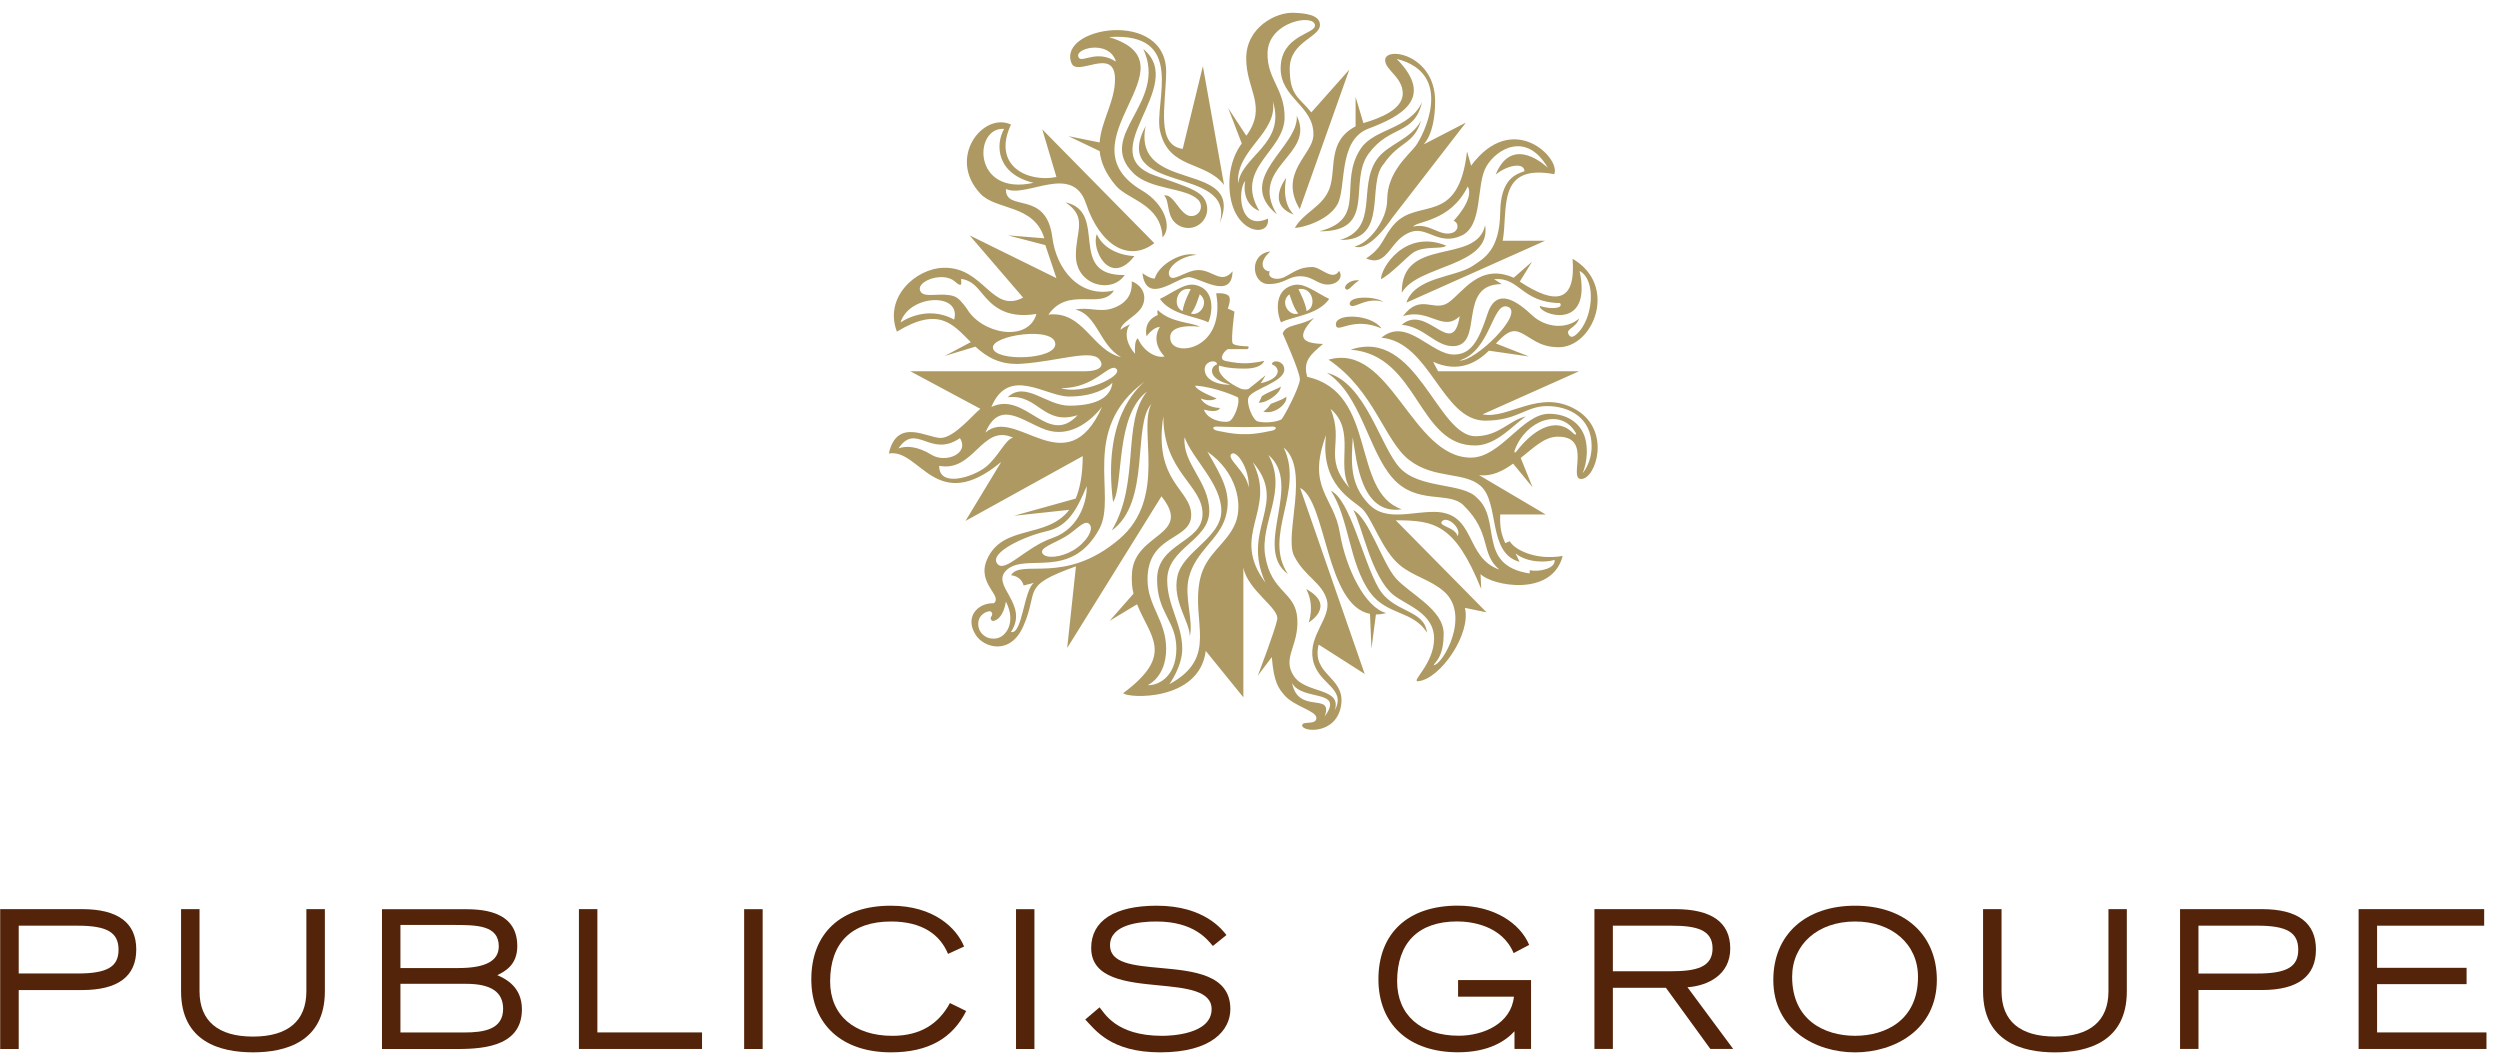 <svg xmlns="http://www.w3.org/2000/svg" width="160" height="68" viewBox="0 0 160 68" fill="none"><g clip-path="url(#clip0_3286_1101)"><path d="M90.007 19.369C90.577 17.716 93.137 17.754 94.237 17.028C94.998 16.524 95.981 16 96.014 13.573C96.042 11.489 96.987 11.148 97.563 10.959C97.563 10.37 96.466 10.556 95.722 11.177C96.795 8.507 99.061 10.741 99.061 10.741C97.717 8.409 95.818 9.487 95.131 10.643C94.443 11.805 94.95 14.433 93.531 15.081C92.116 15.732 91.365 14.534 90.372 14.822C88.923 15.243 88.88 17.164 87.429 16.539C88.54 15.827 88.495 15.157 89.243 14.338C90.789 12.639 93.332 14.506 93.891 9.693L94.15 10.603C96.83 6.99 99.924 10.161 99.469 11.147C95.754 10.459 96.531 13.416 96.174 15.407H98.888L90.007 19.369ZM92.557 15.722C89.932 14.647 88.381 17.125 88.381 17.867C89.011 17.559 90.058 16.421 90.445 16.167C91.158 15.697 92.268 15.985 92.557 15.722ZM95.05 14.41C95.47 17.086 90.732 16.93 89.713 18.74C89.67 15.08 94.498 16.983 95.05 14.41ZM89.787 20.236C90.918 18.74 91.763 19.999 92.69 19.369C93.615 18.74 94.682 16.8 96.876 17.776L98.051 16.749L97.266 18.024C99.548 19.527 100.869 19.389 100.644 16.559C103.595 18.28 101.969 22.244 99.74 22.223C98.418 22.211 97.97 21.541 97.209 21.248C96.668 21.04 96.242 21.455 95.738 21.985L97.859 22.816L95.294 22.444C94.515 23.209 93.35 23.891 91.718 23.155L92.04 23.763H101.055L94.884 26.518C96.533 26.861 98.56 24.833 100.898 26.237C103.14 27.59 102.127 30.667 101.187 30.656C100.347 30.647 101.955 27.895 99.66 27.948C98.82 27.97 98.146 28.664 97.326 29.309L98.083 31.184L96.839 29.673C96.177 30.15 95.468 30.509 94.656 30.406L98.925 32.927H96.016C95.983 33.645 96.049 34.14 96.338 34.761L96.631 34.637C96.854 35.106 98.169 35.892 100.012 35.582C99.323 38.238 95.488 37.491 94.754 36.742L94.798 37.696C93.117 33.549 91.826 33.3 89.329 33.3L95.142 39.191L93.753 38.902C94.171 40.552 92.195 43.439 90.779 43.597C90.231 43.663 91.782 42.51 91.782 40.861C91.782 39.214 89.943 38.709 89.163 38.062C87.738 36.877 87.162 33.58 86.614 32.648C87.614 33.175 88.455 36.008 89.328 37.002C90.197 37.999 92.394 38.995 92.394 40.552C92.394 42.106 91.815 42.386 91.749 42.572C92.328 42.572 94.141 39.388 92.427 37.865C91.574 37.106 90.458 36.891 89.583 36.164C88.433 35.208 87.818 33.159 87.172 32.554C86.548 31.977 84.474 31.018 84.867 27.844C83.605 31.255 85.364 31.766 85.748 34.088C86.137 36.412 87.385 38.902 88.721 39.234C88.489 39.297 88.263 39.326 88.06 39.325L87.773 41.514L87.679 39.288C84.84 38.741 84.901 32.084 83.207 31.225L87.341 43.133L84.394 41.252C83.914 43.192 86.045 43.291 85.843 45.05C85.607 47.052 83.297 46.869 83.339 46.411C83.365 46.121 84.249 46.431 84.249 45.947C84.249 45.491 82.824 45.208 82.215 44.505C81.845 44.068 81.528 43.714 81.395 42.054L80.494 43.249C80.494 43.249 81.592 40.394 81.742 39.648C81.889 38.916 79.856 37.792 79.575 36.328V44.626L77.168 41.659C76.758 44.914 72.172 44.699 71.883 44.362C75.213 41.888 73.605 40.779 72.773 38.674L71.017 39.732L72.544 37.997C72.442 37.606 72.413 37.113 72.448 36.645C72.639 34.076 76.365 34.305 74.333 31.765L68.3 41.472L68.861 36.245C65.286 37.532 66.523 37.72 65.5 40.062C64.667 41.973 62.963 41.455 62.449 40.641C61.695 39.458 62.615 38.568 63.605 38.609C64.201 38.123 62.484 37.353 63.174 35.798C64.173 33.536 66.993 34.515 68.431 32.629L64.898 33.009L68.843 31.91C69.118 31.26 69.29 30.387 69.294 29.191L61.793 33.339L64.078 29.564C59.891 33.035 58.879 28.68 56.885 29.025C57.404 26.701 59.338 28.028 60.203 28.028C61.063 28.028 62.313 26.494 62.744 26.164L58.261 23.761H69.441C70.281 23.761 70.752 23.473 70.349 22.988C69.816 22.355 67.754 23.107 65.414 23.279C63.992 23.384 63.135 22.833 62.428 22.185L60.46 22.781L62.131 21.897C60.98 20.757 60.105 19.584 57.403 21.225C56.561 19.046 58.587 17.182 60.395 17.138C62.981 17.075 63.475 20.107 65.479 19.046L62.055 15.063L67.612 17.801L66.903 15.688L64.508 15.063L66.835 15.251C66.188 13.073 63.75 13.466 62.749 12.401C60.586 10.093 62.928 7.14 64.704 7.971C63.475 10.585 65.736 11.702 67.611 11.329L66.705 8.279L73.878 15.563C72.236 16.809 70.399 15.706 69.497 13.01C68.63 10.426 65.702 12.694 64.38 12.097C64.336 13.631 66.964 12.097 67.352 15.208C67.608 17.242 69.098 19.095 71.297 18.592C70.453 19.874 68.399 18.284 67.1 20.133C69.356 19.884 69.891 22.425 71.744 22.858C70.362 22.069 70.216 20.127 68.824 19.814C69.678 19.628 70.362 20.013 71.196 19.734C72.063 19.444 72.49 18.858 72.43 18.003C73.326 18.364 73.41 19.217 72.993 19.774C72.575 20.331 71.741 20.643 71.715 21.117C71.715 21.117 71.741 21.029 72.323 20.75C71.888 21.33 72.17 22.125 72.646 22.643C72.62 22.301 72.625 21.761 72.823 21.655C73.187 22.499 74.006 22.941 74.529 22.814C73.577 21.795 74.232 20.93 74.232 20.93C73.814 20.912 73.383 21.52 73.383 21.52C73.383 21.52 73.103 20.563 74.109 20.156C74.035 20.01 74.097 19.84 74.097 19.84C74.92 20.677 76.376 20.637 76.786 20.913C76.786 20.913 74.649 20.608 74.915 21.782C75.149 22.883 78.47 22.369 77.835 18.775C77.835 18.775 78.403 18.715 78.625 18.924C78.834 19.128 78.579 19.748 78.579 19.748L79.006 19.942C79.006 19.942 78.778 21.633 78.881 21.954C78.939 22.142 79.701 22.16 79.831 22.164C79.99 22.171 79.89 22.344 79.811 22.344C79.742 22.344 78.618 22.344 78.618 22.344C78.438 22.35 77.915 22.975 78.409 23.093C78.409 23.093 79.033 23.249 79.66 23.249C80.292 23.249 80.905 23.093 80.905 23.093C80.905 23.093 80.803 23.591 79.651 23.591C78.485 23.591 78.031 23.395 78.031 23.395C77.774 24.118 79.29 24.842 79.457 24.893C79.601 24.942 79.853 24.925 79.907 24.891C79.958 24.858 81.004 24.014 81.004 24.014L80.687 24.529C82.107 24.198 81.893 23.482 81.407 23.321C81.383 22.998 82.222 23.056 82.194 23.674C82.157 24.46 80.15 24.899 79.908 25.429C79.743 25.769 80.147 26.867 80.492 26.971C80.826 27.068 81.608 27.056 82.007 26.843C82.122 26.779 83.192 24.77 83.192 24.272C83.192 23.778 82.092 21.346 82.092 21.346C82.295 20.721 83.247 20.884 84.108 20.332C82.702 21.788 83.652 21.974 84.671 22.015C83.898 22.674 83.361 23.101 83.664 24.119C88.182 25.113 86.435 31.474 89.716 32.595C87.115 32.988 86.815 29.504 86.578 27.987C86.48 29.604 86.366 30.966 87.602 32.265C88.668 33.382 90.292 32.75 91.802 32.76C94.483 32.783 93.717 35.676 95.958 36.454C94.707 35.4 95.503 34.137 93.656 32.33C92.716 31.41 90.663 32.345 89.12 30.586C87.571 28.826 87.09 25.246 84.922 23.858C87.401 24.486 88.327 28.577 89.592 29.944C90.849 31.306 93.599 30.883 94.509 31.845C96.162 33.287 94.471 36.175 97.899 36.701V36.496C98.545 36.621 99.579 36.373 99.493 35.832C98.974 36 97.768 36.04 96.995 35.418L97.253 35.957C95.18 35.401 95.992 32.181 94.761 31.098C93.707 30.172 91.797 30.679 90.195 29.445C88.606 28.227 87.962 25.005 85.029 23.018C89.013 21.889 90.327 29.288 94.141 29.288C96.047 29.288 97.427 26.482 99.14 26.482C100.357 26.482 101.292 27.148 101.496 28.241C101.713 29.382 101.285 30.284 101.285 30.284C101.285 30.284 101.864 29.663 101.864 28.553C101.864 26.718 100.411 25.99 99.011 25.99C97.622 25.99 97.148 26.924 95.011 26.924C92.264 26.862 91.532 21.903 88.412 21.613C90.038 20.25 91.598 22.717 93.071 22.691C94.139 22.673 94.622 21.85 95.205 20.077C95.786 18.304 97.147 19.33 98.049 20.171C98.948 21.01 100.285 21.07 101.062 20.387C100.858 21.033 100.137 21.023 100.417 21.447C100.541 21.637 100.73 21.548 100.927 21.365C101.952 20.42 102.195 17.928 101.094 17.34C101.935 21.29 98.456 20.111 98.55 19.581C99.197 19.799 100.1 19.767 99.841 19.395C97.353 19.361 97.268 17.713 95.623 17.869L96.111 18.182C93.2 18.182 95.045 22.154 92.974 22.154C91.854 22.154 91.12 20.893 89.71 20.79C91.334 19.372 92.964 23.072 93.421 20.239C92.32 21.286 91.467 19.684 89.787 20.236ZM81.148 13.991C79.28 14.844 79.188 12.149 79.696 11.576C79.696 11.576 79.358 12.994 80.603 13.506C78.94 10.751 82.215 9.706 82.215 7.506C82.215 5.676 81.089 5.077 81.122 3.398C81.154 1.376 84.127 0.846 84.159 1.626C84.177 2.185 81.994 2.248 81.962 4.332C81.925 6.293 84.113 6.76 84.059 8.657C84.025 9.903 81.794 11.053 83.183 13.386L86.356 4.455L83.925 7.193C83.15 6.226 82.542 6.134 82.542 4.396C82.542 2.651 84.478 2.403 84.478 1.592C84.478 0.938 83.506 0.845 82.799 0.818C81.701 0.766 79.757 1.716 79.757 3.74C79.757 5.762 81.135 6.79 79.765 8.69L78.602 6.915L79.475 9.186C79.475 9.186 78.68 10.11 78.68 11.76C78.68 14.996 81.326 15.295 81.148 13.991ZM81.46 6.475C82.327 9.213 79.476 9.945 79.237 11.753C79.067 9.567 81.799 8.528 81.46 6.475ZM82.799 13.729C81.946 12.889 82.32 11.379 82.32 11.379C82.32 11.379 80.972 13.071 82.799 13.729ZM86.385 19.479C86.577 19.898 87.359 18.959 88.535 19.32C87.972 18.933 86.287 18.935 86.385 19.479ZM85.086 12.068C84.653 13.24 83.451 13.571 82.869 14.583C83.185 14.601 84.931 14.201 85.577 13.111C86.202 12.055 85.587 8.983 87.586 8.23C89.67 7.444 91.857 6.283 89.388 3.768C93.173 4.727 91.047 8.761 90.596 9.35C90.172 9.906 88.78 11.008 88.78 12.784C88.78 14.095 87.6 15.592 86.684 15.774C87.649 16.169 89.1 13.946 89.1 13.946L93.816 7.846L91.102 9.248C91.102 9.248 91.848 8.608 91.848 6.479C91.848 3.467 88.61 2.929 88.649 3.865C88.67 4.489 89.747 4.928 89.776 5.951C89.809 6.971 88.38 7.553 87.257 7.879L86.757 6.199V8.088C84.924 9.034 85.542 10.836 85.086 12.068ZM88.563 10.487C89.557 9.025 90.477 9.275 90.951 7.717C90.279 8.96 88.782 9.215 88.094 10.238C86.893 12.023 88.282 14.608 85.764 15.355C88.938 15.433 87.414 11.76 88.563 10.487ZM90.446 14.506C91.483 14.24 92.12 15.148 92.925 14.908C93.372 14.776 93.385 14.265 93.032 14.132C93.032 14.132 94.395 12.717 93.936 11.934C92.815 14.215 90.659 14.132 90.446 14.506ZM86.095 18.458C86.273 18.746 86.523 18.202 86.995 17.947C86.383 17.865 86.006 18.305 86.095 18.458ZM94.463 28.51C95.82 28.477 96.895 27.141 97.661 26.651C96.559 26.907 95.981 27.886 94.463 27.919C91.975 27.97 90.681 20.948 86.448 22.379C90.811 22.721 90.716 28.594 94.463 28.51ZM85.501 20.818C85.592 21.367 86.564 20.22 88.417 21.02C87.782 20.095 85.368 20.007 85.501 20.818ZM81.721 13.721C79.858 10.652 84.241 9.945 82.992 7.41C83.152 9.393 78.942 11.441 81.721 13.721ZM71.983 17.602C68.231 17.665 70.987 13.559 68.196 12.953C69.633 13.923 68.843 14.795 68.856 16.37C68.871 18.261 71.139 18.838 71.983 17.602ZM72.604 16.388C71.848 16.368 70.633 16.006 70.199 14.985C69.804 15.914 71.022 18.42 72.604 16.388ZM88.226 37.627C87.213 35.867 86.411 31.974 85.18 31.413C86.339 33.143 86.333 36.054 87.688 37.921C88.762 39.39 90.433 39.064 91.33 40.489C91.139 38.956 89.162 39.251 88.226 37.627ZM81.974 24.743C81.738 24.908 81.192 25.065 80.758 25.356C80.718 25.428 80.635 25.697 80.541 25.758C80.982 25.851 81.933 25.212 81.974 24.743ZM93.4 23.069C94.376 23.188 97.556 20.088 96.529 19.646C95.501 19.202 95.438 22.469 93.4 23.069ZM66.151 11.7C63.793 11.145 63.675 9.275 64.264 8.25C62.301 8.094 62.2 12.581 66.151 11.7ZM57.633 20.641C57.633 20.641 59.246 19.453 61.066 20.455C61.543 18.689 58.179 18.838 57.633 20.641ZM66.333 20.091C64.247 20.445 63.39 19.429 62.837 18.759C62.501 18.357 62.189 17.959 61.54 17.85C61.501 17.844 61.512 17.899 61.517 17.968C61.525 18.058 61.537 18.194 61.48 18.223C61.439 18.244 61.343 18.225 61.118 18.022C60.885 17.812 60.527 17.712 60.113 17.74C59.753 17.762 59.392 17.883 59.142 18.06C58.902 18.234 58.814 18.433 58.894 18.619C59.019 18.906 59.419 18.889 59.885 18.869C60.258 18.85 60.683 18.835 61.06 18.961C61.353 19.061 61.593 19.375 61.868 19.738C62.819 21.389 65.807 21.941 66.333 20.091ZM67.54 22.017C67.506 20.854 63.435 21.455 63.547 22.265C63.669 23.161 67.571 23.03 67.54 22.017ZM67.905 24.839C69.214 25.303 71.883 24.092 71.459 23.622C71.026 23.145 70.096 24.871 67.905 24.839ZM63.446 26.047C65.651 24.996 67.052 28.63 68.969 26.571C66.752 27.266 66.464 25.194 64.494 25.424C65.613 24.344 66.964 25.963 68.43 25.963C69.893 25.963 71.061 25.587 71.196 24.498C70.815 24.879 69.922 25.377 68.419 25.377C66.91 25.378 64.559 23.384 63.446 26.047ZM59.615 29.105C60.514 29.662 62.065 29.039 61.436 28.042C59.535 29.341 58.645 27.006 57.5 28.698C57.977 28.523 58.707 28.543 59.615 29.105ZM64.837 28.015C62.855 27.083 62.344 30.245 60.11 29.812C60.087 31.214 62.227 30.554 63.067 29.904C63.891 29.26 64.337 28.108 64.837 28.015ZM70.535 26.034C69.703 27.084 68.393 28.008 66.934 27.504C65.477 27 63.983 25.509 63.067 27.689C65.006 25.943 68.27 31.124 70.535 26.034ZM69.719 33.54C69.406 33.219 68.879 33.936 68.185 34.345C67.402 34.809 66.478 35.073 66.73 35.435C66.958 35.767 67.902 35.675 68.665 35.233C69.459 34.772 70.065 33.891 69.719 33.54ZM63.813 36.059C64.295 36.741 65.602 35.033 67.356 34.431C69.165 33.81 69.585 31.918 69.548 31.118C68.932 32.564 68.389 33.682 66.983 33.998C65.575 34.314 63.313 35.357 63.813 36.059ZM64.377 38.501C64.187 39.671 63.59 39.779 63.499 39.731C63.411 39.681 63.369 39.551 63.438 39.466C63.52 39.369 63.532 39.234 63.419 39.139C63.307 39.046 62.473 39.293 62.623 40.121C62.699 40.526 63.105 40.943 63.738 40.862C64.371 40.788 65.065 39.843 64.377 38.501ZM73.692 25.851C72.454 27.184 73.675 32.147 71.151 33.951C73.002 30.849 71.764 27.062 73.415 25.051C71.34 26.629 71.942 30.981 71.237 32.133C70.546 26.809 72.774 24.86 73.255 24.422C69.067 27.517 71.528 31.708 70.351 33.862C68.535 37.173 65.663 35.35 64.431 36.474C63.339 37.471 65.898 38.635 64.702 40.445C65.429 40.661 65.525 37.73 66.175 37.301L65.513 37.471C65.339 36.842 64.708 36.816 64.708 36.816C65.349 35.731 68.128 37.496 71.646 34.491C74.756 31.834 72.807 27.446 73.692 25.851ZM77.852 27.302C77.682 27.302 77.651 27.357 77.647 27.388C77.637 27.45 77.729 27.52 77.846 27.551C77.858 27.553 78.987 27.821 79.655 27.785C80.319 27.82 81.436 27.553 81.448 27.551C81.577 27.52 81.657 27.449 81.65 27.388C81.645 27.357 81.615 27.302 81.445 27.302C81.412 27.302 80.262 27.336 79.655 27.336C79.043 27.337 77.884 27.302 77.852 27.302ZM77.1 23.675C77.135 24.461 78.28 24.671 78.742 24.608C77.315 24.283 77.399 23.484 77.887 23.323C77.909 23 77.071 23.058 77.1 23.675ZM76.49 24.682C76.53 24.989 77.865 25.499 77.865 25.499C77.865 25.499 77.534 25.754 76.846 25.508C77.198 26.119 78.076 26.108 78.076 26.108C78.076 26.108 78.01 26.472 77.05 26.217C77.287 26.899 78.307 27.069 78.641 26.972C78.987 26.868 79.381 25.77 79.225 25.43C79.225 25.43 77.827 24.761 76.49 24.682ZM75.287 41.507C75.287 39.718 74.053 39.246 74.053 37.081C74.053 34.719 76.962 34.758 76.962 32.888C76.962 31.018 74.453 30.233 74.453 26.637C73.807 30.862 76.237 31.301 76.237 32.961C76.237 34.619 73.442 34.166 73.442 37.081C73.442 38.794 74.633 39.698 74.633 41.526C74.633 43.356 73.453 43.846 73.453 43.846C73.901 43.905 75.287 43.498 75.287 41.507ZM77.274 28.91C78.286 30.653 78.852 31.663 78.432 33.107C78.01 34.548 76.504 35.276 76.083 36.982C75.777 38.217 76.395 39.707 76.145 40.742C76.17 39.804 75.011 38.484 75.354 36.884C75.698 35.284 78.165 34.423 78.165 32.693C78.165 30.962 76.325 29.386 75.813 27.984C75.653 29.664 77.393 30.824 77.393 32.713C77.393 34.603 74.701 35.054 74.701 37.122C74.701 38.774 75.664 39.929 75.664 41.528C75.664 42.66 74.839 43.788 74.839 43.788C78.034 42.057 76.218 39.832 76.798 37.088C77.16 35.393 78.525 34.844 79.076 33.457C79.551 32.247 79.141 30.192 77.274 28.91ZM79.915 31.203C79.991 30.022 79.125 28.751 78.803 29.058C78.483 29.367 79.77 30.18 79.915 31.203ZM80.986 37.288C79.397 33.813 82.485 32.254 80.18 29.583C81.758 32.712 78.67 34.179 80.986 37.288ZM82.692 43.712C83.093 45.767 85.364 44.251 84.778 45.857C86.086 44.064 83.328 44.9 82.692 43.712ZM82.827 35.586C82.152 34.267 83.871 30.048 82.152 28.639C83.504 31.423 80.785 34.274 82.427 36.741C80.151 35.061 83.426 31.019 81.172 29.113C82.448 31.385 80.631 33.431 80.97 35.549C81.354 37.959 82.923 37.839 83.028 39.6C83.132 41.365 82.031 42.086 82.804 43.264C83.566 44.421 85.906 43.982 85.423 45.464C86.207 44.008 84.335 43.82 84.023 42.209C83.723 40.652 85.207 39.548 84.923 38.42C84.635 37.29 83.489 36.905 82.827 35.586ZM86.379 31.236C85.487 29.707 86.81 27.582 85.157 26.167C86.073 28.395 84.602 29.243 86.379 31.236ZM92.308 33.34C91.953 33.665 93.162 33.735 93.282 34.315C93.575 33.834 92.663 33.017 92.308 33.34ZM100.859 27.726C99.926 26.048 97.667 26.874 96.948 28.792C96.894 28.938 96.932 29.046 97.07 28.87C98.002 27.653 99.505 26.545 100.67 27.713C100.832 27.873 100.907 27.809 100.859 27.726ZM82.316 25.37C82.27 25.481 81.969 25.602 81.328 25.848C81.243 25.993 81.045 26.222 80.854 26.346C81.611 26.552 82.453 25.786 82.316 25.37ZM83.751 39.841C83.751 39.841 85.557 38.768 83.597 37.699C84.173 38.788 83.751 39.841 83.751 39.841ZM81.182 18.179C82.244 18.179 82.411 17.68 83.216 17.68C84.024 17.68 84.315 18.211 84.964 18.211C85.603 18.211 85.992 17.743 85.702 17.338C85.283 18.024 84.544 17.089 83.987 17.089C83.147 17.089 82.791 17.438 82.243 17.712C81.634 18.024 81.046 17.725 81.276 17.37C80.807 17.362 80.499 16.779 81.308 16.093C79.891 16.25 80.112 18.179 81.182 18.179ZM76.25 13.829C76.129 13.829 76.015 13.792 75.916 13.727C75.358 13.375 75.06 12.407 74.493 12.508C74.828 12.765 74.672 13.676 75.141 14.185C75.364 14.434 75.69 14.591 76.052 14.591C76.717 14.591 77.262 14.048 77.262 13.378C77.262 12.987 77.078 12.639 76.79 12.418C76.359 12.087 75.755 11.863 73.984 11.26C69.755 9.824 76.082 5.54 73.172 3.138C74.769 6.591 70.092 8.639 72.519 11.062C73.582 12.157 75.874 11.988 76.669 12.772C76.784 12.884 76.86 13.043 76.86 13.215C76.862 13.554 76.59 13.829 76.25 13.829ZM76.703 17.284C75.903 17.274 74.975 18.17 74.819 17.593C74.682 17.143 75.501 16.393 76.58 16.316C75.672 16.065 74.171 16.902 73.903 17.826C73.616 17.856 73.116 17.483 73.116 17.483C73.362 19.592 75.326 17.739 76.078 17.739C76.74 17.739 78.844 19.261 78.883 17.366C78.157 18.227 77.63 17.284 76.703 17.284ZM70.377 9.117C70.48 7.718 71.374 6.479 71.36 5.049C71.346 2.952 68.946 4.937 68.581 4.051C67.619 1.712 74.724 0.527 74.634 4.676C74.589 6.864 73.992 9.279 75.693 9.53L76.984 4.236L78.34 11.83C77.105 10.265 74.796 10.869 74.24 8.368C73.84 6.552 75.969 2.032 70.975 2.372C76.758 4.138 67.748 9.059 73.106 12.203C74.538 13.053 75.036 14.549 74.401 15.193C74.311 13.063 72.194 12.797 71.424 11.892C70.731 11.08 70.45 10.354 70.378 9.671L68.386 8.717L70.377 9.117ZM71.422 3.946C70.984 2.467 68.577 3.125 69.064 3.716C69.292 3.994 70.237 3.17 71.422 3.946ZM73.321 8.063C70.965 12.521 79.125 10.494 78.061 14.287C79.77 10.186 72.43 12.469 73.321 8.063ZM77.327 20.631C76.645 20.258 74.96 20.173 74.233 19.13C75.004 18.774 75.797 18.098 76.469 18.234C77.983 18.537 77.475 20.398 77.327 20.631ZM76.207 18.505C75.292 18.314 75 19.643 75.692 19.907C75.733 19.423 76.153 18.612 76.207 18.505ZM76.782 18.834C76.733 18.954 76.524 19.738 76.217 20.063C76.782 20.283 77.446 19.344 76.782 18.834ZM82.846 18.234C83.507 18.098 84.302 18.774 85.072 19.13C84.348 20.173 82.662 20.258 81.99 20.631C81.83 20.398 81.322 18.537 82.846 18.234ZM83.62 19.908C84.308 19.643 84.016 18.314 83.099 18.506C83.152 18.612 83.572 19.423 83.62 19.908ZM83.089 20.063C82.789 19.738 82.575 18.954 82.523 18.834C81.859 19.344 82.522 20.283 83.089 20.063ZM91.011 6.538C90.221 8.27 87.959 8.221 87.1 9.495C85.594 11.726 87.586 14.016 84.433 14.803C88.171 14.844 86.237 11.657 87.6 9.822C88.963 7.983 90.512 8.663 91.011 6.538Z" fill="#AD9961"></path><path d="M5.247 58.184H0.012V67.134H1.198V63.364H5.247C7.549 63.364 8.721 62.491 8.721 60.766C8.721 59.055 7.549 58.184 5.247 58.184ZM4.97 62.303H1.198V59.244H4.97C6.854 59.244 7.587 59.675 7.587 60.781C7.587 61.879 6.854 62.303 4.97 62.303Z" fill="#532409"></path><path d="M19.608 58.184V63.444C19.608 65.338 18.427 66.341 16.191 66.341C13.954 66.341 12.77 65.337 12.77 63.444V58.184H11.588V63.444C11.588 66.673 14.089 67.35 16.191 67.35C18.29 67.35 20.792 66.672 20.792 63.444V58.184H19.608Z" fill="#532409"></path><path d="M31.828 62.41C32.372 62.145 33.106 61.724 33.106 60.551C33.106 58.188 30.659 58.188 29.618 58.188H24.447V67.138H29.023C30.554 67.138 33.403 67.138 33.403 64.6C33.403 63.179 32.404 62.663 31.828 62.41ZM25.628 59.197H28.963C30.486 59.197 31.922 59.197 31.922 60.566C31.922 61.501 31.072 61.955 29.327 61.955H25.628V59.197ZM29.715 66.078H25.628V62.965H29.841C31.426 62.965 32.2 63.489 32.2 64.564C32.2 65.897 30.945 66.078 29.715 66.078Z" fill="#532409"></path><path d="M37.051 58.184V67.134H44.93V66.075H38.232V58.184H37.051Z" fill="#532409"></path><path d="M48.81 58.188H47.625V67.136H48.81V58.188Z" fill="#532409"></path><path d="M51.924 62.676C51.924 65.558 53.876 67.35 57.022 67.35C59.421 67.35 60.963 66.445 61.836 64.705L60.795 64.195C60.084 65.511 58.922 66.293 57.118 66.293C54.656 66.293 53.128 64.958 53.128 62.813C53.128 60.338 54.513 58.976 57.022 58.976C59.012 58.976 60.163 59.807 60.673 61.049L61.702 60.578C61.209 59.376 59.754 57.965 57.01 57.965C53.82 57.965 51.924 59.729 51.924 62.676Z" fill="#532409"></path><path d="M66.203 58.188H65.025V67.136H66.203V58.188Z" fill="#532409"></path><path d="M69.836 60.672C69.836 62.646 72.128 62.867 74.149 63.062C75.897 63.23 77.543 63.389 77.543 64.585C77.543 66.209 74.91 66.293 74.376 66.293C71.381 66.293 70.667 64.794 70.372 64.469L69.455 65.248C70.092 65.904 71.067 67.35 74.257 67.35C77.566 67.35 78.743 65.922 78.743 64.585C78.743 62.36 76.374 62.142 74.28 61.951C72.537 61.793 71.041 61.656 71.041 60.501C71.041 59.175 72.903 58.976 74.008 58.976C76.461 58.976 77.29 60.166 77.624 60.542L78.493 59.843C78.242 59.527 77.098 57.965 74.032 57.965C71.328 57.965 69.836 58.928 69.836 60.672Z" fill="#532409"></path><path d="M88.219 62.671C88.219 65.554 90.164 67.346 93.311 67.346C95.293 67.346 96.374 66.609 96.927 66V67.132H97.987V62.724H93.317V63.785H96.891C96.716 65.507 94.946 66.286 93.36 66.286C90.928 66.286 89.416 64.953 89.416 62.806C89.416 60.332 90.783 58.972 93.258 58.972C94.118 58.972 96.119 59.201 96.872 60.999L97.868 60.473C97.273 59.065 95.604 57.961 93.3 57.961C90.114 57.961 88.219 59.72 88.219 62.671Z" fill="#532409"></path><path d="M107.998 63.184C109.283 63.092 110.736 62.405 110.736 60.706C110.736 59.033 109.548 58.184 107.206 58.184H102.043V67.131H103.224V63.218H106.618L109.462 67.131H110.923L107.998 63.184ZM103.223 62.159V59.244H106.959C108.547 59.244 109.604 59.491 109.604 60.697C109.604 61.911 108.547 62.159 106.959 62.159H103.223Z" fill="#532409"></path><path d="M118.724 57.965C115.543 57.965 113.492 59.828 113.492 62.713C113.492 65.899 116.201 67.352 118.724 67.352C121.243 67.352 123.958 65.899 123.958 62.713C123.959 59.829 121.902 57.965 118.724 57.965ZM118.724 66.291C116.777 66.291 114.697 65.3 114.697 62.517C114.697 60.431 116.35 58.976 118.724 58.976C121.094 58.976 122.752 60.431 122.752 62.517C122.753 65.299 120.674 66.291 118.724 66.291Z" fill="#532409"></path><path d="M134.941 58.184V63.442C134.941 65.338 133.756 66.339 131.516 66.339C129.278 66.339 128.099 65.338 128.099 63.442V58.184H126.916V63.442C126.916 66.671 129.422 67.352 131.516 67.352C133.616 67.352 136.117 66.67 136.117 63.442V58.184H134.941Z" fill="#532409"></path><path d="M144.757 58.184H139.523V67.131H140.703V63.362H144.758C147.057 63.362 148.221 62.489 148.221 60.766C148.219 59.054 147.055 58.184 144.757 58.184ZM144.472 62.305H140.701V59.243H144.472C146.357 59.243 147.088 59.673 147.088 60.78C147.089 61.877 146.357 62.305 144.472 62.305Z" fill="#532409"></path><path d="M150.951 58.184V67.134H159.134V66.075H152.133V62.985H157.862V61.94H152.133V59.244H158.987V58.184H150.951Z" fill="#532409"></path></g><defs><clipPath id="clip0_3286_1101"><rect width="160" height="68" fill="white"></rect></clipPath></defs></svg>